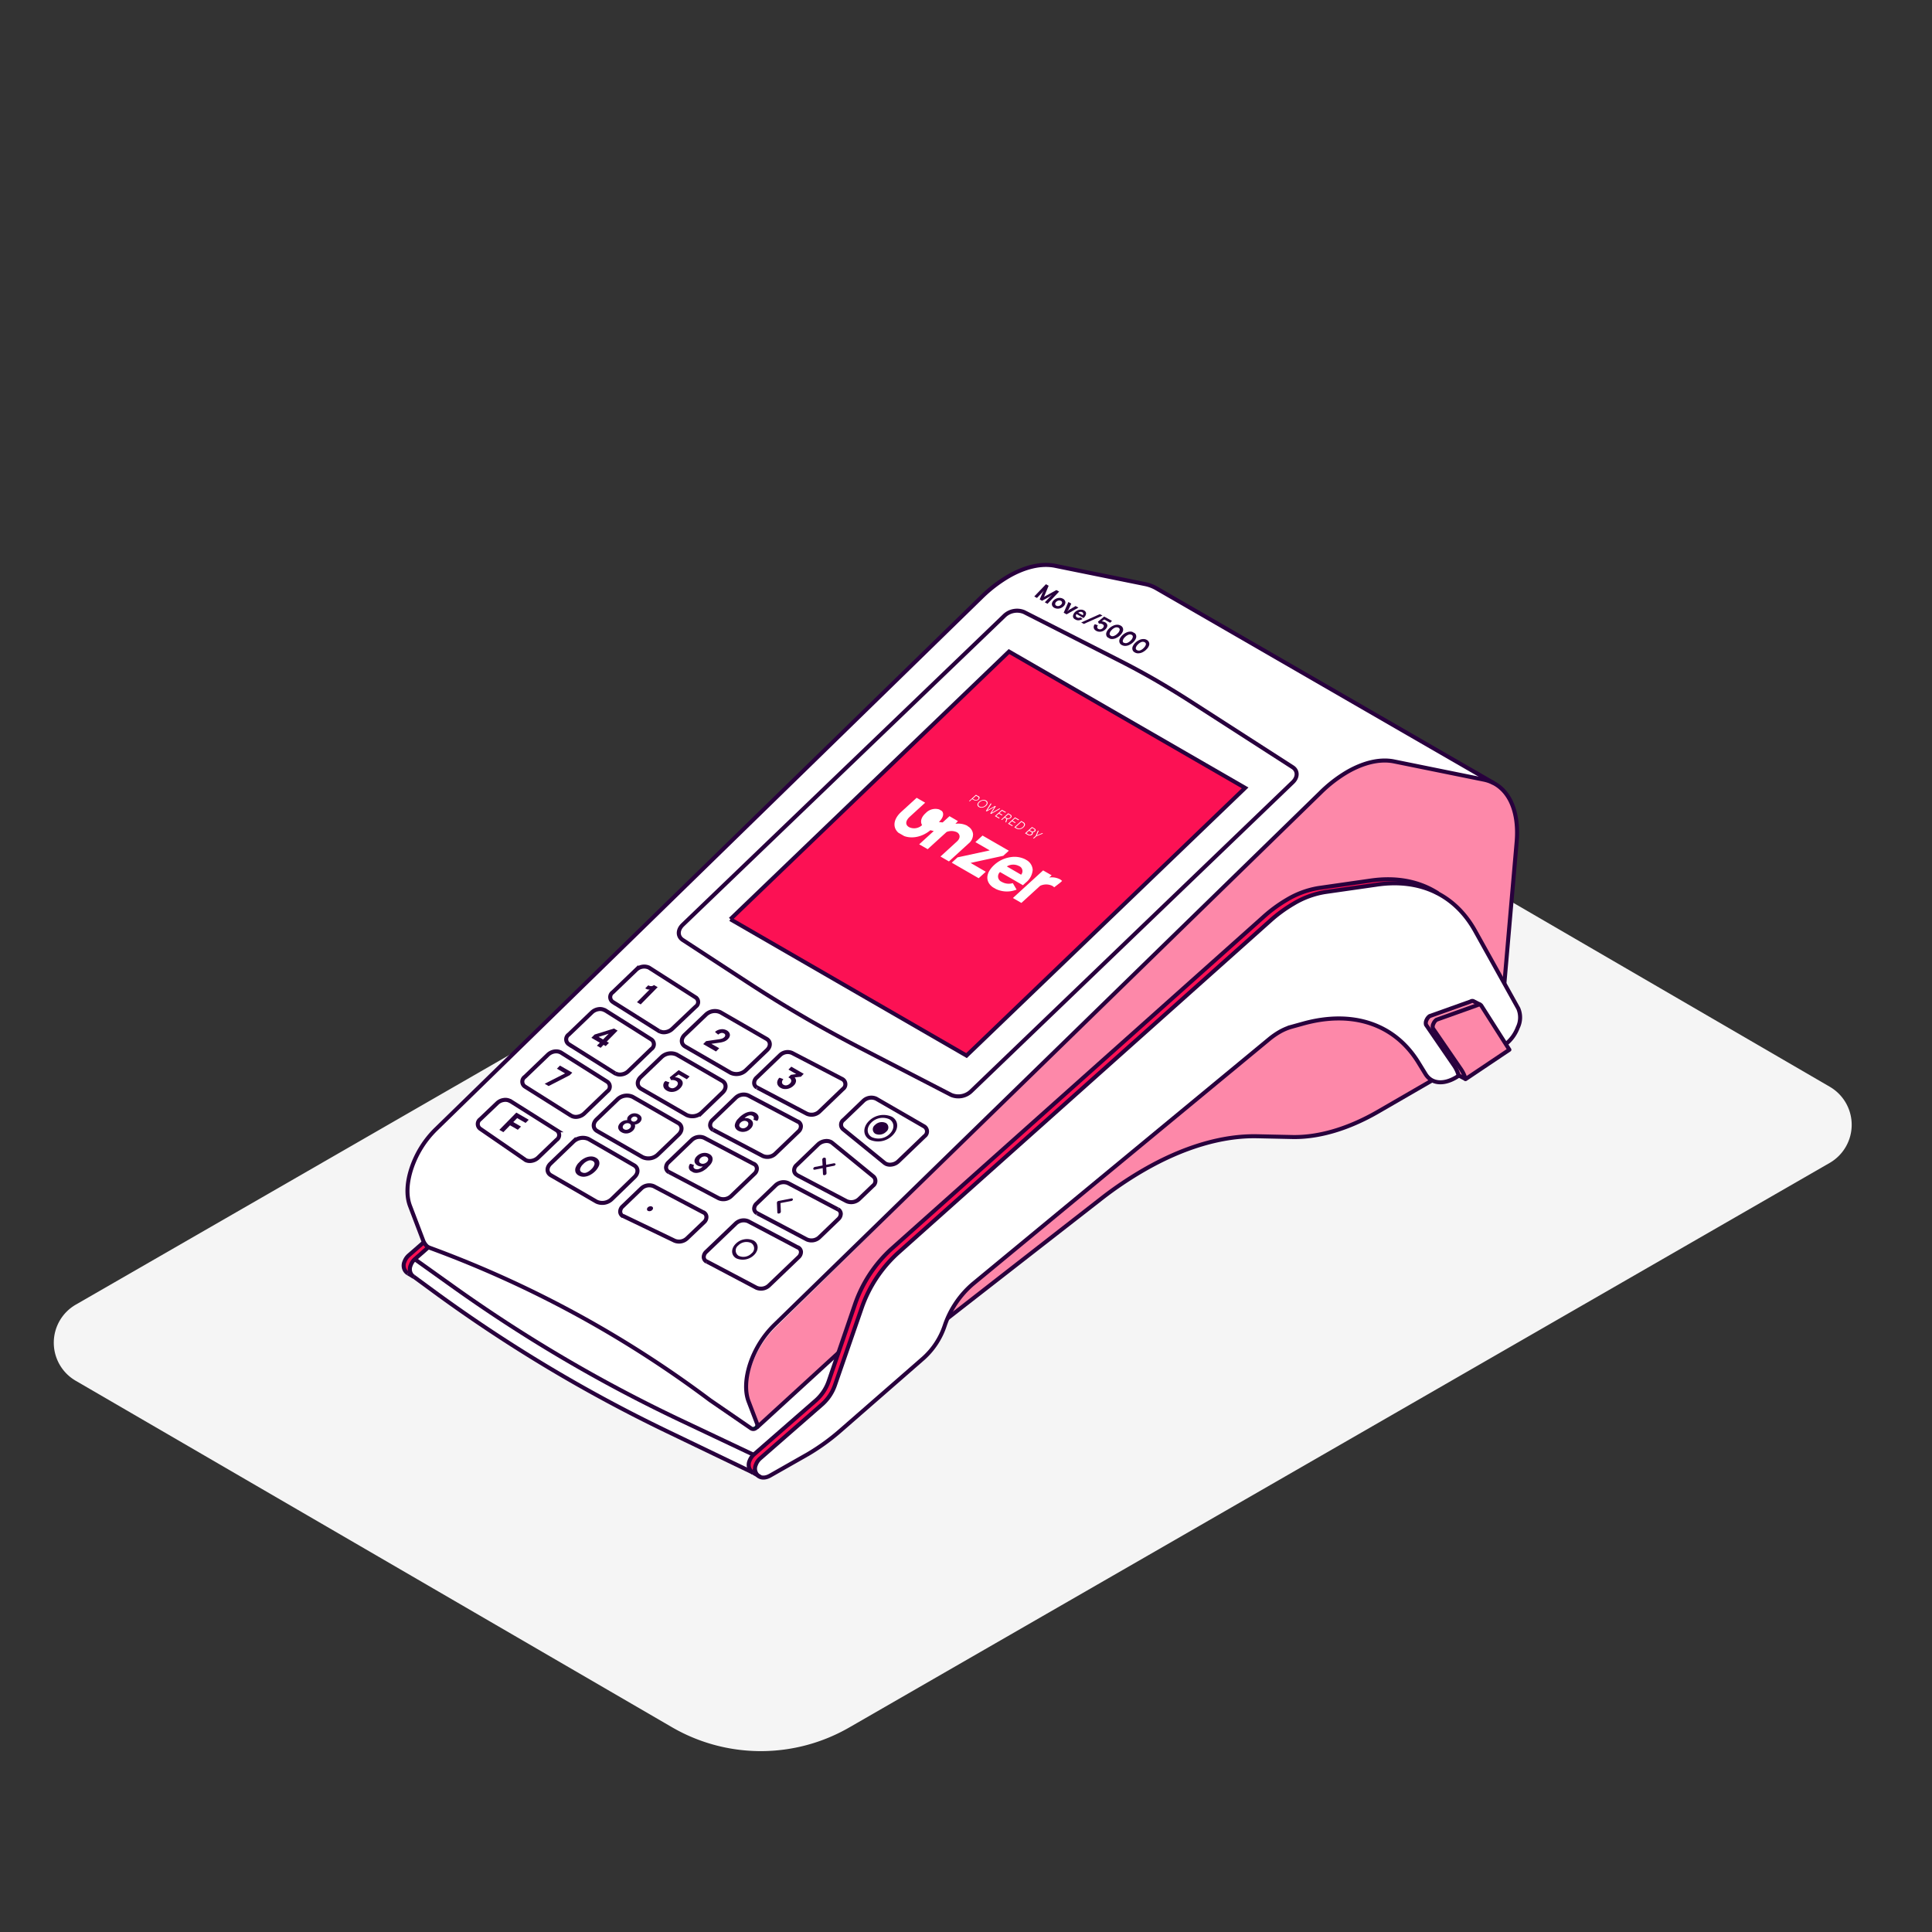 <svg id="Ebene_1" data-name="Ebene 1" xmlns="http://www.w3.org/2000/svg" xmlns:xlink="http://www.w3.org/1999/xlink" viewBox="0 0 480 480"><rect x="0" y="0" width="480" height="480" fill="#333333" stroke="none"/><defs><style>.cls-1,.cls-6,.cls-7{fill:none;}.cls-2{fill:#f5f5f5;}.cls-3{fill:#fd88a9;}.cls-4{fill:#fc1154;}.cls-5{fill:#fff;}.cls-6,.cls-7{stroke:#28003d;}.cls-6{stroke-miterlimit:10;}.cls-7{stroke-linejoin:round;}.cls-8{isolation:isolate;}.cls-9{clip-path:url(#clip-path);}.cls-10{fill:#28003d;}.cls-11{clip-path:url(#clip-path-2);}.cls-12{clip-path:url(#clip-path-3);}.cls-13{clip-path:url(#clip-path-4);}.cls-14{clip-path:url(#clip-path-5);}.cls-15{clip-path:url(#clip-path-6);}.cls-16{clip-path:url(#clip-path-7);}.cls-17{clip-path:url(#clip-path-8);}.cls-18{clip-path:url(#clip-path-9);}.cls-19{clip-path:url(#clip-path-10);}.cls-20{clip-path:url(#clip-path-11);}.cls-21{clip-path:url(#clip-path-12);}.cls-22{fill:#0c1332;}.cls-23{clip-path:url(#clip-path-13);}.cls-24{clip-path:url(#clip-path-14);}.cls-25{clip-path:url(#clip-path-15);}</style><clipPath id="clip-path"><polygon class="cls-1" points="157.36 248.5 161.58 244.21 163.4 245.26 159.18 249.55 157.36 248.5"/></clipPath><clipPath id="clip-path-2"><polygon class="cls-1" points="174.64 259.38 178.92 255.03 182.16 256.9 177.88 261.25 174.64 259.38"/></clipPath><clipPath id="clip-path-3"><polygon class="cls-1" points="192.16 269.27 196.44 264.92 199.94 266.94 195.66 271.29 192.16 269.27"/></clipPath><clipPath id="clip-path-4"><polygon class="cls-1" points="146.2 258.58 150.41 254.3 153.98 256.36 149.77 260.64 146.2 258.58"/></clipPath><clipPath id="clip-path-5"><polygon class="cls-1" points="163.94 269.97 168.21 265.63 171.73 267.67 167.46 272.01 163.94 269.97"/></clipPath><clipPath id="clip-path-6"><polygon class="cls-1" points="181.55 279.85 185.84 275.4 189.37 277.44 185.07 281.89 181.55 279.85"/></clipPath><clipPath id="clip-path-7"><polygon class="cls-1" points="134.91 269.02 139.12 264.74 142.18 266.5 137.96 270.79 134.91 269.02"/></clipPath><clipPath id="clip-path-8"><polygon class="cls-1" points="152.73 280.33 157.07 275.93 160.31 277.8 155.97 282.2 152.73 280.33"/></clipPath><clipPath id="clip-path-9"><polygon class="cls-1" points="170.25 290.13 174.59 285.73 178.07 287.74 173.74 292.15 170.25 290.13"/></clipPath><clipPath id="clip-path-10"><polygon class="cls-1" points="124.06 280.71 128.28 276.42 131.36 278.2 127.14 282.48 124.06 280.71"/></clipPath><clipPath id="clip-path-11"><polygon class="cls-1" points="141.78 290.92 146.11 286.51 150.05 288.78 145.71 293.19 141.78 290.92"/></clipPath><clipPath id="clip-path-12"><polygon class="cls-1" points="160.4 300.51 161.43 299.46 162.54 300.1 161.51 301.15 160.4 300.51"/></clipPath><clipPath id="clip-path-13"><polygon class="cls-1" points="256.92 148.23 259.9 145.11 286.33 159.76 283.36 162.88 256.92 148.23"/></clipPath><clipPath id="clip-path-14"><polygon class="cls-1" points="240.71 199.06 242.49 197.44 259.15 207.06 257.37 208.68 240.71 199.06"/></clipPath><clipPath id="clip-path-15"><polygon class="cls-1" points="220.09 205.09 227.9 197.96 263.97 218.78 256.15 225.91 220.09 205.09"/></clipPath></defs><title>imgcopy_illu_insights_move5000</title><path class="cls-2" d="M284.5,171.13,454.6,270a10.93,10.93,0,0,1,0,18.91L211,429.18a44,44,0,0,1-44.09-.08L18.82,343.05a10.92,10.92,0,0,1,0-18.91Z"/><path class="cls-3" d="M362.32,267.31l-1,.59.34-.16C361.87,267.61,362.09,267.47,362.32,267.31Z"/><path class="cls-4" d="M101.35,316.37a2.19,2.19,0,0,1-1-1.39,2.44,2.44,0,0,1,.16-1.56,3.74,3.74,0,0,1,1-1.49l3.82-3.33,1.1,1.3-3.36,2.94.88,3.53Zm11.78-5.4"/><path class="cls-5" d="M364.15,268.1,375,260.8l-.91-1.43h0a9.65,9.65,0,0,0,3-4.14,5.7,5.7,0,0,0,.13-4.71l-3.46-6.22,3.05-35.12c.61-7.11-1.56-12.45-5.76-14.62h0L287.2,146.12h0a9.3,9.3,0,0,0-2.72-1l-22.32-4.53c-3.45-.7-7.53.26-11.62,2.62a34.58,34.58,0,0,0-6.69,5.15L108.24,280.59a24.42,24.42,0,0,0-6,9.58c-1.21,3.6-1.35,6.94-.4,9.43l3.23,8.47a3.94,3.94,0,0,0,1.32,1.83l-.14.12L103,312.65l0,.27a3.76,3.76,0,0,0-.94,1.41,2.44,2.44,0,0,0-.16,1.56,2.27,2.27,0,0,0,.91,1.33l.12-.06,5.25,3.85a368.65,368.65,0,0,0,57.37,34.48l21.39,10.34.72-.54a.59.59,0,0,0,0,.14c.47,1.65,2,2.11,3.74,1.13l8.91-5.06.15-.08a53.91,53.91,0,0,0,8.35-6l20.63-18a18.83,18.83,0,0,0,5.28-8.05c.21-.63.46-1.24.72-1.85l38.27-29.81q3.87-3,7.79-5.47c.87-.54,1.74-1.07,2.61-1.57l1.73-1,.57-.3,1.16-.61.7-.35,1-.5.77-.37.94-.43.81-.35.89-.38.85-.34.82-.32.9-.34.72-.25,1-.35.2-.06c.92-.3,1.84-.57,2.75-.82l.23-.06,1.2-.3.43-.11,1.16-.25.46-.09,1.14-.21.45-.08,1.15-.16.4-.06,1.19-.13.3,0c.42,0,.85-.08,1.27-.1,1-.06,2-.08,3-.06l8.71.19c6.56.13,13.93-2,21.31-6.31l0,0,13.43-7.77v0a4.46,4.46,0,0,0,2.14.48l4.36-1.56Z"/><path class="cls-3" d="M355.82,268.41l-13.43,7.77,0,0c-7.38,4.27-14.75,6.44-21.31,6.31l-8.71-.19c-8.7-.19-18.45,2.73-28.21,8.37a92.47,92.47,0,0,0-10.4,7l-35.89,28-2.38,1.83-28.9,10.16-18.19,16.6-2.1-5.5c-.94-2.49-.8-5.84.4-9.43a24.55,24.55,0,0,1,6-9.58L327.86,197a33.8,33.8,0,0,1,6.69-5.15,21.11,21.11,0,0,1,13.21-2.38l20.56,4.17c5.77,1.17,9.44,7.77,8.72,16.14L374,244.9C378.8,255.68,355.82,268.41,355.82,268.41Z"/><path class="cls-4" d="M181.46,228.38l69.22-66.5,58.67,33.87-69.22,66.51-58.67-33.88"/><path class="cls-5" d="M163.83,256.18l-.07,0-11.51-7.25a1.45,1.45,0,0,1,0-2.41l5.8-5.57a2.88,2.88,0,0,1,3.19-.55l11.61,7.42a1.37,1.37,0,0,1,0,2.27L167,255.64a3.05,3.05,0,0,1-1.61.78,2.29,2.29,0,0,1-1.57-.24"/><path class="cls-5" d="M170.24,260c-1.08-.62-1.13-1.92-.12-2.9l5.24-5a3.26,3.26,0,0,1,3.62-.61l11.49,6.63c1,.59,1.06,1.83.1,2.76l-5.24,5a3.41,3.41,0,0,1-3.8.65L170.24,260"/><path class="cls-5" d="M188.07,270.18a1.28,1.28,0,0,1-.7-1.07,1.78,1.78,0,0,1,.61-1.37l5.82-5.59a2.73,2.73,0,0,1,3-.54l12.52,6.51a1.46,1.46,0,0,1,.09,2.45l-5.8,5.57a2.86,2.86,0,0,1-3.14.57l-12.31-6.49-.06,0"/><path class="cls-5" d="M152.87,266.68l-.05,0-11.51-7.25a1.45,1.45,0,0,1,0-2.41l5.73-5.5a3.06,3.06,0,0,1,1.62-.79,2.43,2.43,0,0,1,1.58.25l.06,0,11.51,7.26a1.44,1.44,0,0,1,0,2.4l-5.72,5.51a3,3,0,0,1-1.62.78,2.39,2.39,0,0,1-1.59-.25"/><path class="cls-5" d="M159.29,270.5c-1.08-.62-1.12-1.93-.11-2.91l5.15-4.94a3.41,3.41,0,0,1,3.8-.64l11.29,6.52c1.08.62,1.13,1.92.11,2.9l-5.14,4.94a3.42,3.42,0,0,1-3.8.65l-11.3-6.52"/><path class="cls-5" d="M177.15,280.7a1.35,1.35,0,0,1-.72-1.08,1.78,1.78,0,0,1,.61-1.37l5.73-5.5a2.89,2.89,0,0,1,3.14-.58l12.31,6.5.06,0a1.32,1.32,0,0,1,.7,1.08,1.76,1.76,0,0,1-.61,1.37l-5.73,5.5a2.86,2.86,0,0,1-3.14.57l-12.31-6.49,0,0"/><path class="cls-5" d="M141.92,277.2l0,0-11.51-7.26a1.45,1.45,0,0,1,0-2.41l5.73-5.5a3.06,3.06,0,0,1,1.62-.79,2.57,2.57,0,0,1,1.59.25l0,0,11.51,7.26a1.45,1.45,0,0,1,0,2.41l-5.72,5.5a3.09,3.09,0,0,1-1.63.79,2.42,2.42,0,0,1-1.59-.25"/><path class="cls-5" d="M148.35,281c-1.08-.62-1.12-1.93-.11-2.9l5.15-4.95a3.41,3.41,0,0,1,3.8-.64L168.48,279c1.08.62,1.13,1.92.11,2.9l-5.15,4.95a3.41,3.41,0,0,1-3.79.64L148.35,281"/><path class="cls-5" d="M166.2,291.22a1.36,1.36,0,0,1-.72-1.09,1.82,1.82,0,0,1,.62-1.37l5.73-5.5a2.87,2.87,0,0,1,3.13-.57l12.32,6.49.06,0a1.32,1.32,0,0,1,.7,1.08,1.76,1.76,0,0,1-.61,1.37l-5.73,5.5a2.86,2.86,0,0,1-3.14.57l-12.31-6.49-.05,0"/><path class="cls-5" d="M130.54,288.16l-.12-.07-11.11-7.65a1.45,1.45,0,0,1,0-2.36l4.2-4a2.92,2.92,0,0,1,1.62-.79,2.46,2.46,0,0,1,1.59.25l.05,0,11.51,7.26a1.44,1.44,0,0,1,0,2.4l-4.6,4.42a3.09,3.09,0,0,1-1.65.8,2.42,2.42,0,0,1-1.54-.25"/><path class="cls-5" d="M136.88,292c-1.07-.62-1.13-1.92-.11-2.9l5.67-5.45a3.43,3.43,0,0,1,3.81-.65l11.29,6.52c1.08.62,1.12,1.93.11,2.9L152,297.9a3.4,3.4,0,0,1-3.79.65L136.88,292"/><path class="cls-5" d="M154.78,302.16a1.31,1.31,0,0,1-.69-1.05,1.76,1.76,0,0,1,.61-1.39l4.6-4.42a2.87,2.87,0,0,1,3.14-.58l12.31,6.5.06,0a1.3,1.3,0,0,1,.7,1.08,1.7,1.7,0,0,1-.61,1.36l-4.2,4a2.9,2.9,0,0,1-3.08.6l-12.71-6.11-.13-.06"/><path class="cls-5" d="M220,289.09a1.88,1.88,0,0,1-.23-.16l-10.32-8.4a1.47,1.47,0,0,1,.12-2.29l4.92-4.72a2.87,2.87,0,0,1,3.2-.55l11.91,6.88a1.45,1.45,0,0,1,.09,2.44l-6.51,6.25a3,3,0,0,1-1.73.8,2.36,2.36,0,0,1-1.45-.25"/><path class="cls-5" d="M198,291.9a1.3,1.3,0,0,1-.7-1.07,1.74,1.74,0,0,1,.61-1.36l5.38-5.18a3.14,3.14,0,0,1,1.74-.79,2.39,2.39,0,0,1,1.46.25l.22.15L217,292.3a1.48,1.48,0,0,1-.12,2.3l-3.4,3.26a2.87,2.87,0,0,1-3.13.58L198,291.94l-.06,0"/><path class="cls-5" d="M188.07,301.4a1.32,1.32,0,0,1-.7-1.08A1.77,1.77,0,0,1,188,299l4.67-4.48a2.87,2.87,0,0,1,3.13-.58l12.32,6.5.06,0a1.34,1.34,0,0,1,.71,1.08,1.82,1.82,0,0,1-.62,1.36l-4.67,4.49a2.86,2.86,0,0,1-3.14.57l-12.31-6.5-.07,0"/><path class="cls-5" d="M175.56,313.45a1.36,1.36,0,0,1-.72-1.09,1.82,1.82,0,0,1,.62-1.36l7.31-7a2.87,2.87,0,0,1,3.14-.57l12.31,6.5.07,0A1.33,1.33,0,0,1,199,311a1.77,1.77,0,0,1-.62,1.36l-7.31,7a2.9,2.9,0,0,1-3.14.57l-12.31-6.5-.05,0"/><path class="cls-5" d="M321.14,190.61,295.27,174q-3.86-2.47-7.9-4.82c-3-1.76-6.17-3.45-9.34-5.06l-23.6-12a4.57,4.57,0,0,0-4.91.93l-79.9,76.76c-1.31,1.26-1.3,2.91,0,3.77l16.49,10.77q7,4.56,14.4,8.84,6.49,3.75,13.23,7.22l22.62,11.69a4.58,4.58,0,0,0,4.94-.93l79.86-76.73C322.49,193.13,322.48,191.47,321.14,190.61Zm-81,71.65-58.67-33.88,69.22-66.5,58.67,33.87Z"/><path class="cls-5" d="M102.8,317.22l5.45,4a368.24,368.24,0,0,0,57.42,34.38l21.41,10.3c-2.57-1.8.14-4.44.14-4.44L169,352.81a368.38,368.38,0,0,1-56.44-33.18l-9.53-6.8S100.47,315.51,102.8,317.22Z"/><path class="cls-4" d="M187.67,365.43a2.44,2.44,0,0,1,.16-1.56,3.74,3.74,0,0,1,1-1.49l15.51-13.54a11.35,11.35,0,0,0,3.14-4.75L214.07,325a33.08,33.08,0,0,1,8.91-13.6l92.54-82.59a35.43,35.43,0,0,1,5.89-4.31,22,22,0,0,1,7.86-2.88l12.91-1.85a24.84,24.84,0,0,1,14.14,1.75c-4.45-2.62-9.86-3.57-15.94-2.7l-12.91,1.85a22.18,22.18,0,0,0-7.86,2.88,35.57,35.57,0,0,0-5.9,4.32L221.18,310.4a33,33,0,0,0-8.91,13.6l-6.57,19.14a11.29,11.29,0,0,1-3.14,4.75l-15.51,13.54a3.74,3.74,0,0,0-1,1.49,2.44,2.44,0,0,0-.16,1.56,2,2,0,0,0,2.11,1.63A2.36,2.36,0,0,1,187.67,365.43Z"/><path class="cls-5" d="M377.09,255.23a5.7,5.7,0,0,0,.13-4.71l-10.73-19.29c-5-9-13.62-13-24.31-11.51l-12.91,1.85a22,22,0,0,0-7.86,2.88,35.43,35.43,0,0,0-5.89,4.31L223,311.35a33.08,33.08,0,0,0-8.91,13.6l-6.57,19.14a11.35,11.35,0,0,1-3.14,4.75l-15.51,13.54a3.74,3.74,0,0,0-1,1.49,2.44,2.44,0,0,0-.16,1.56c.47,1.65,2,2.11,3.74,1.13l8.91-5.06.15-.08a53.91,53.91,0,0,0,8.35-6l20.63-18a18.83,18.83,0,0,0,5.28-8.05,23.56,23.56,0,0,1,6.94-10.34l73.72-60.91a18.88,18.88,0,0,1,2.48-1.73,13.12,13.12,0,0,1,3-1.29l3-.83c12.25-3.39,22.65.12,28.53,9.63l1.8,2.93a4.15,4.15,0,0,0,3.79,2l2.27-.46s1.41-.69,1.41-.67l.79-.54,1.72.9L375,260.8l-.91-1.43h0A9.65,9.65,0,0,0,377.09,255.23Z"/><path class="cls-3" d="M368.09,250a.58.58,0,0,0-.29-.29v0l-1.72-.89h0a.72.72,0,0,0-.68.09l-10.18,3.63a2.32,2.32,0,0,0-.78,1,1.63,1.63,0,0,0-.12,1.16l7,10.19a7.92,7.92,0,0,1,.86,1.66l.28.74,1.72.9L375,260.8Z"/><path class="cls-6" d="M163.83,256.18l-.07,0-11.51-7.25a1.45,1.45,0,0,1,0-2.41l5.8-5.57a2.88,2.88,0,0,1,3.19-.55l11.61,7.42a1.37,1.37,0,0,1,0,2.27L167,255.64a3.05,3.05,0,0,1-1.61.78,2.29,2.29,0,0,1-1.57-.24"/><path class="cls-6" d="M170.24,260c-1.08-.62-1.13-1.92-.12-2.9l5.24-5a3.26,3.26,0,0,1,3.62-.61l11.49,6.63c1,.59,1.06,1.83.1,2.76l-5.24,5a3.41,3.41,0,0,1-3.8.65L170.24,260"/><path class="cls-6" d="M188.07,270.18a1.28,1.28,0,0,1-.7-1.07,1.78,1.78,0,0,1,.61-1.37l5.82-5.59a2.73,2.73,0,0,1,3-.54l12.52,6.51a1.46,1.46,0,0,1,.09,2.45l-5.8,5.57a2.86,2.86,0,0,1-3.14.57l-12.31-6.49-.06,0"/><path class="cls-6" d="M152.87,266.68l-.05,0-11.51-7.25a1.45,1.45,0,0,1,0-2.41l5.73-5.5a3.06,3.06,0,0,1,1.62-.79,2.43,2.43,0,0,1,1.58.25l.06,0,11.51,7.26a1.44,1.44,0,0,1,0,2.4l-5.72,5.51a3,3,0,0,1-1.62.78,2.39,2.39,0,0,1-1.59-.25"/><path class="cls-6" d="M159.29,270.5c-1.08-.62-1.12-1.93-.11-2.91l5.15-4.94a3.41,3.41,0,0,1,3.8-.64l11.29,6.52c1.08.62,1.13,1.92.11,2.9l-5.14,4.94a3.42,3.42,0,0,1-3.8.65l-11.3-6.52"/><path class="cls-6" d="M177.15,280.7a1.35,1.35,0,0,1-.72-1.08,1.78,1.78,0,0,1,.61-1.37l5.73-5.5a2.89,2.89,0,0,1,3.14-.58l12.31,6.5.06,0a1.32,1.32,0,0,1,.7,1.08,1.76,1.76,0,0,1-.61,1.37l-5.73,5.5a2.86,2.86,0,0,1-3.14.57l-12.31-6.49,0,0"/><path class="cls-6" d="M141.92,277.2l0,0-11.51-7.26a1.45,1.45,0,0,1,0-2.41l5.73-5.5a3.06,3.06,0,0,1,1.62-.79,2.57,2.57,0,0,1,1.59.25l0,0,11.51,7.26a1.45,1.45,0,0,1,0,2.41l-5.72,5.5a3.09,3.09,0,0,1-1.63.79,2.42,2.42,0,0,1-1.59-.25"/><path class="cls-6" d="M148.35,281c-1.08-.62-1.12-1.93-.11-2.9l5.15-4.95a3.41,3.41,0,0,1,3.8-.64L168.48,279c1.08.62,1.13,1.92.11,2.9l-5.15,4.95a3.41,3.41,0,0,1-3.79.64L148.35,281"/><path class="cls-6" d="M166.2,291.22a1.36,1.36,0,0,1-.72-1.09,1.82,1.82,0,0,1,.62-1.37l5.73-5.5a2.87,2.87,0,0,1,3.13-.57l12.32,6.49.06,0a1.32,1.32,0,0,1,.7,1.08,1.76,1.76,0,0,1-.61,1.37l-5.73,5.5a2.86,2.86,0,0,1-3.14.57l-12.31-6.49-.05,0"/><path class="cls-6" d="M130.54,288.16l-.12-.07-11.11-7.65a1.45,1.45,0,0,1,0-2.36l4.2-4a2.92,2.92,0,0,1,1.62-.79,2.46,2.46,0,0,1,1.59.25l.05,0,11.51,7.26a1.44,1.44,0,0,1,0,2.4l-4.6,4.42a3.09,3.09,0,0,1-1.65.8,2.42,2.42,0,0,1-1.54-.25"/><path class="cls-6" d="M136.88,292c-1.07-.62-1.13-1.92-.11-2.9l5.67-5.45a3.43,3.43,0,0,1,3.81-.65l11.29,6.52c1.08.62,1.12,1.93.11,2.9L152,297.9a3.4,3.4,0,0,1-3.79.65L136.88,292"/><path class="cls-6" d="M154.78,302.16a1.31,1.31,0,0,1-.69-1.05,1.76,1.76,0,0,1,.61-1.39l4.6-4.42a2.87,2.87,0,0,1,3.14-.58l12.31,6.5.06,0a1.3,1.3,0,0,1,.7,1.08,1.7,1.7,0,0,1-.61,1.36l-4.2,4a2.9,2.9,0,0,1-3.08.6l-12.71-6.11-.13-.06"/><path class="cls-6" d="M220,289.09a1.88,1.88,0,0,1-.23-.16l-10.32-8.4a1.47,1.47,0,0,1,.12-2.29l4.92-4.72a2.87,2.87,0,0,1,3.2-.55l11.91,6.88a1.45,1.45,0,0,1,.09,2.44l-6.51,6.25a3,3,0,0,1-1.73.8,2.36,2.36,0,0,1-1.45-.25"/><path class="cls-6" d="M198,291.9a1.3,1.3,0,0,1-.7-1.07,1.74,1.74,0,0,1,.61-1.36l5.38-5.18a3.14,3.14,0,0,1,1.74-.79,2.39,2.39,0,0,1,1.46.25l.22.15L217,292.3a1.48,1.48,0,0,1-.12,2.3l-3.4,3.26a2.87,2.87,0,0,1-3.13.58L198,291.94l-.06,0"/><path class="cls-6" d="M188.07,301.4a1.32,1.32,0,0,1-.7-1.08A1.77,1.77,0,0,1,188,299l4.67-4.48a2.87,2.87,0,0,1,3.13-.58l12.32,6.5.06,0a1.34,1.34,0,0,1,.71,1.08,1.82,1.82,0,0,1-.62,1.36l-4.67,4.49a2.86,2.86,0,0,1-3.14.57l-12.31-6.5-.07,0"/><path class="cls-6" d="M175.56,313.45a1.36,1.36,0,0,1-.72-1.09,1.82,1.82,0,0,1,.62-1.36l7.31-7a2.87,2.87,0,0,1,3.14-.57l12.31,6.5.07,0A1.33,1.33,0,0,1,199,311a1.77,1.77,0,0,1-.62,1.36l-7.31,7a2.9,2.9,0,0,1-3.14.57l-12.31-6.5-.05,0"/><path class="cls-6" d="M200.52,253.14q-7.4-4.27-14.4-8.84l-16.49-10.77c-1.31-.86-1.32-2.51,0-3.77L249.52,153a4.57,4.57,0,0,1,4.91-.93l23.6,12c3.17,1.61,6.3,3.3,9.34,5.06q4,2.34,7.9,4.82l25.87,16.65c1.34.86,1.35,2.52,0,3.78l-79.86,76.73a4.58,4.58,0,0,1-4.94.93l-22.62-11.69q-6.72-3.47-13.23-7.22"/><path class="cls-6" d="M181.46,228.38l69.22-66.5,58.67,33.87-69.22,66.51-58.67-33.88"/><path class="cls-7" d="M363.87,267.35a8.17,8.17,0,0,0-.86-1.66l-7-10.19a1.5,1.5,0,0,1,.12-1.15,2.3,2.3,0,0,1,.77-1l10.18-3.64c.42-.23.79-.16,1,.22L375,260.8l-10.88,7.3Z"/><path class="cls-6" d="M187.08,365.87l-21.41-10.3a368.24,368.24,0,0,1-57.42-34.38l-5.45-4"/><path class="cls-6" d="M187.22,361.43,169,352.81a368.38,368.38,0,0,1-56.44-33.18l-9.53-6.8"/><path class="cls-6" d="M355.82,268.41l-13.43,7.77,0,0c-7.38,4.27-14.75,6.44-21.31,6.31l-8.71-.19c-8.7-.19-18.45,2.73-28.21,8.37a92.47,92.47,0,0,0-10.4,7l-38.28,29.82M373.76,244.3l3.05-35.12c.72-8.38-2.41-14.31-8.17-15.48l-22.33-4.53c-3.45-.69-7.52.27-11.61,2.63A33.85,33.85,0,0,0,328,197L192.39,329.19a24.38,24.38,0,0,0-6,9.57c-1.2,3.6-1.35,6.95-.4,9.44l2.1,5.5a1,1,0,0,1-1.49,1.17l-10.19-7a271.72,271.72,0,0,0-70.16-38.05h0"/><line class="cls-6" x1="187.08" y1="365.87" x2="188.84" y2="366.9"/><line class="cls-6" x1="101.35" y1="316.37" x2="102.8" y2="317.22"/><path class="cls-6" d="M187.07,365.88a2.19,2.19,0,0,1-1-1.4,2.51,2.51,0,0,1,.16-1.56,4,4,0,0,1,1-1.49l15.51-13.54a11.31,11.31,0,0,0,3.15-4.75L212.44,324a33.25,33.25,0,0,1,8.91-13.6l92.54-82.58a35.51,35.51,0,0,1,5.89-4.32,22.24,22.24,0,0,1,7.86-2.88l12.92-1.85c6.39-.92,12.05.18,16.64,3.13"/><path class="cls-6" d="M101.35,316.37a2.19,2.19,0,0,1-1-1.39,2.44,2.44,0,0,1,.16-1.56,3.74,3.74,0,0,1,1-1.49l3.82-3.33m7.8,2.37"/><path class="cls-6" d="M102.8,317.22a2.27,2.27,0,0,1-.91-1.33,2.44,2.44,0,0,1,.16-1.56,3.74,3.74,0,0,1,1-1.49l3.36-2.94a3.94,3.94,0,0,1-1.32-1.83l-3.23-8.47c-.95-2.49-.81-5.83.4-9.43a24.42,24.42,0,0,1,6-9.58L243.85,148.35a34.58,34.58,0,0,1,6.69-5.15c4.09-2.36,8.17-3.32,11.62-2.62l22.32,4.53a9.3,9.3,0,0,1,2.72,1h0l83.88,48.43"/><path class="cls-7" d="M364.15,268.1l-1.72-.9-.28-.74a7.92,7.92,0,0,0-.86-1.66l-7-10.19a1.63,1.63,0,0,1,.12-1.16,2.32,2.32,0,0,1,.78-1l10.18-3.63a.72.72,0,0,1,.68-.09h0l1.72.89"/><path class="cls-6" d="M362.32,267.31c-.23.16-.45.3-.68.43-3.12,1.8-6,1.48-7.47-.89l-1.8-2.93c-5.88-9.51-16.28-13-28.53-9.63l-3,.83a13.12,13.12,0,0,0-3,1.29,18.88,18.88,0,0,0-2.48,1.73l-73.72,60.91a23.56,23.56,0,0,0-6.94,10.34,18.83,18.83,0,0,1-5.28,8.05l-20.63,18a53.91,53.91,0,0,1-8.35,6m0,0-.15.08-8.91,5.06c-1.73,1-3.27.52-3.74-1.13a2.44,2.44,0,0,1,.16-1.56,3.74,3.74,0,0,1,1-1.49l15.51-13.54a11.35,11.35,0,0,0,3.14-4.75L214.07,325a33.08,33.08,0,0,1,8.91-13.6l92.54-82.59a35.43,35.43,0,0,1,5.89-4.31,22,22,0,0,1,7.86-2.88l12.91-1.85c10.69-1.53,19.32,2.55,24.31,11.51l10.73,19.29a5.7,5.7,0,0,1-.13,4.71,9.65,9.65,0,0,1-3,4.14"/><line class="cls-6" x1="208.29" y1="336.11" x2="187.96" y2="354.73"/><g class="cls-8"><g class="cls-9"><path class="cls-10" d="M163.4,245.26l-.93-.53a1.07,1.07,0,0,1-.66.28,1.27,1.27,0,0,1-.69-.19l-.09,0-.72.73a2.5,2.5,0,0,0,.59.27,1.29,1.29,0,0,0,.52,0L158.25,249l.93.54,4.22-4.29"/></g></g><g class="cls-8"><g class="cls-11"><path class="cls-10" d="M180.57,256a2.33,2.33,0,0,0-1-.3,2.82,2.82,0,0,0-1,.14,2.62,2.62,0,0,0-.88.49l0,.11.75.61a1.63,1.63,0,0,1,.72-.4,1,1,0,0,1,.72.12.49.49,0,0,1,.3.4.62.62,0,0,1-.22.5,1.67,1.67,0,0,1-.52.34,4.41,4.41,0,0,1-.7.18l-3.31.48-.72.73,3.23,1.87.8-.81-2-1.13,2.08-.29a5.37,5.37,0,0,0,1.17-.3,2.53,2.53,0,0,0,.87-.59,1.61,1.61,0,0,0,.46-.77,1.11,1.11,0,0,0-.11-.76,1.63,1.63,0,0,0-.63-.62"/></g></g><g class="cls-8"><g class="cls-12"><path class="cls-10" d="M199.7,266.8,196.61,265l-.73.73,1.94,1.12-1.33.19-.62.63.24.13a.9.9,0,0,1,.47.62.86.86,0,0,1-.31.75,1.5,1.5,0,0,1-.8.46,1.06,1.06,0,0,1-.78-.12.7.7,0,0,1-.41-.6,1.16,1.16,0,0,1,.35-.8l-.9-.34h-.12a2.09,2.09,0,0,0-.49.91,1.37,1.37,0,0,0,.1.87,1.72,1.72,0,0,0,.72.72,2.22,2.22,0,0,0,1.08.3,2.71,2.71,0,0,0,1.18-.21,2.93,2.93,0,0,0,1-.67,1.69,1.69,0,0,0,.57-1.08,1.28,1.28,0,0,0-.34-.93l1.56-.18.7-.72"/></g></g><g class="cls-8"><g class="cls-13"><path class="cls-10" d="M148.72,257.61l2.51-.79-1.41,1.43-1.1-.64m4.72-1.56-.89-.52-4.83,1.5-.79.81,2.1,1.22-.73.73.93.54.72-.74.54.31.8-.81-.54-.31,2.69-2.73"/></g></g><g class="cls-8"><g class="cls-14"><path class="cls-10" d="M171.39,267.47l-2.77-1.6-2.24,1.8.34.68a3,3,0,0,1,.66,0,1.7,1.7,0,0,1,.62.22.74.74,0,0,1,.42.57,1,1,0,0,1-.34.73,1.63,1.63,0,0,1-.82.48,1.14,1.14,0,0,1-.82-.15.63.63,0,0,1-.37-.56,1.17,1.17,0,0,1,.27-.71l-1-.36-.17.07a1.72,1.72,0,0,0-.37.85,1.33,1.33,0,0,0,.17.82,1.76,1.76,0,0,0,.68.64,2.37,2.37,0,0,0,1.15.34,2.84,2.84,0,0,0,1.18-.22,3,3,0,0,0,1-.69,2.35,2.35,0,0,0,.59-.91,1.21,1.21,0,0,0-.05-.84,1.62,1.62,0,0,0-.69-.68,2.38,2.38,0,0,0-1.18-.31l.93-.69,2.06,1.19.7-.7"/></g></g><g class="cls-8"><g class="cls-15"><path class="cls-10" d="M184.06,280.18a.69.69,0,0,1-.4-.57,1,1,0,0,1,.32-.68,1.56,1.56,0,0,1,.76-.43,1.13,1.13,0,0,1,.82.12.65.65,0,0,1,.37.57,1,1,0,0,1-.31.68,1.5,1.5,0,0,1-.75.43,1.09,1.09,0,0,1-.81-.12m3.64-3.71a2.19,2.19,0,0,0-1.27-.28,3.65,3.65,0,0,0-1.45.46,5.78,5.78,0,0,0-1.42,1.11,3.07,3.07,0,0,0-1,1.76,1.31,1.31,0,0,0,.18.77,1.57,1.57,0,0,0,.6.6,2.42,2.42,0,0,0,1.09.32,2.79,2.79,0,0,0,1.14-.19,2.69,2.69,0,0,0,.95-.65,1.77,1.77,0,0,0,.51-.86,1.24,1.24,0,0,0-.06-.83,1.47,1.47,0,0,0-.63-.63,1.82,1.82,0,0,0-.65-.24,2.12,2.12,0,0,0-.71,0,2.49,2.49,0,0,1,1.06-.66,1.16,1.16,0,0,1,.93.08c.36.2.43.52.21.95l.89.31.13-.07a1.35,1.35,0,0,0,.24-1.08,1.5,1.5,0,0,0-.75-.87"/></g></g><g class="cls-8"><g class="cls-16"><polyline class="cls-10" points="142.18 266.5 139.12 264.74 138.36 265.51 140.39 266.68 135.32 269.26 136.3 269.83 141.55 267.13 142.18 266.5"/></g></g><g class="cls-8"><g class="cls-17"><path class="cls-10" d="M155.06,280.56a.64.64,0,0,1-.35-.5.83.83,0,0,1,.27-.62,1.23,1.23,0,0,1,.7-.37,1.08,1.08,0,0,1,.74.11.59.59,0,0,1,.33.51.76.76,0,0,1-.27.61,1.29,1.29,0,0,1-.7.37,1,1,0,0,1-.72-.11m2-2a.52.52,0,0,1-.28-.39.58.58,0,0,1,.21-.47.89.89,0,0,1,.52-.28.88.88,0,0,1,.58.09.49.49,0,0,1,.28.39.59.59,0,0,1-.22.47,1,1,0,0,1-.52.29.85.85,0,0,1-.57-.1m1.65-1.67a2,2,0,0,0-.87-.28,2,2,0,0,0-.89.11,2.15,2.15,0,0,0-.74.48,1.61,1.61,0,0,0-.35.54,1,1,0,0,0,0,.55,2.43,2.43,0,0,0-.94.17,2.26,2.26,0,0,0-.82.54,1.79,1.79,0,0,0-.48.8,1.14,1.14,0,0,0,.1.81,1.59,1.59,0,0,0,.68.68,2.16,2.16,0,0,0,1,.31,2.29,2.29,0,0,0,1-.15,2.46,2.46,0,0,0,.88-.58,1.7,1.7,0,0,0,.45-.75,1.13,1.13,0,0,0,0-.73,2,2,0,0,0,.67-.18,1.92,1.92,0,0,0,.59-.4,1.4,1.4,0,0,0,.39-.68,1,1,0,0,0-.09-.68,1.43,1.43,0,0,0-.58-.56"/></g></g><g class="cls-8"><g class="cls-18"><path class="cls-10" d="M174.06,289a.63.63,0,0,1-.36-.58,1,1,0,0,1,.31-.66,1.4,1.4,0,0,1,.76-.42,1.11,1.11,0,0,1,.82.11.69.69,0,0,1,.37.57,1,1,0,0,1-.32.67,1.54,1.54,0,0,1-.76.42,1.11,1.11,0,0,1-.82-.11m2.23-2.25a2.38,2.38,0,0,0-1.08-.32,2.75,2.75,0,0,0-2.1.84,1.85,1.85,0,0,0-.52.85,1.1,1.1,0,0,0,.07.8,1.45,1.45,0,0,0,.61.62,2,2,0,0,0,1.36.24,2.55,2.55,0,0,1-1.07.67,1.27,1.27,0,0,1-.94-.07c-.36-.21-.42-.52-.19-.94l-.88-.31-.14.07a1.36,1.36,0,0,0-.25,1.06,1.39,1.39,0,0,0,.73.86,2.19,2.19,0,0,0,1.27.28,3.85,3.85,0,0,0,1.45-.45,6.48,6.48,0,0,0,1.44-1.11,4.88,4.88,0,0,0,.72-.9,2.06,2.06,0,0,0,.27-.84,1.35,1.35,0,0,0-.15-.76,1.48,1.48,0,0,0-.6-.59"/></g></g><g class="cls-8"><g class="cls-19"><polyline class="cls-10" points="131.36 278.2 128.28 276.42 124.06 280.71 125.06 281.28 126.72 279.58 128.65 280.69 129.44 279.89 127.52 278.78 128.49 277.79 130.58 278.99 131.36 278.2"/></g></g><g class="cls-8"><g class="cls-20"><path class="cls-10" d="M144.54,291.24a.75.75,0,0,1-.42-.81,2.55,2.55,0,0,1,.75-1.18,3.34,3.34,0,0,1,1.29-.88,1.31,1.31,0,0,1,1.12.08.74.74,0,0,1,.42.81,2.45,2.45,0,0,1-.75,1.19,3.47,3.47,0,0,1-1.28.88,1.37,1.37,0,0,1-1.13-.09m3.54-3.6a2.47,2.47,0,0,0-1.29-.32,3.62,3.62,0,0,0-1.46.37,5.22,5.22,0,0,0-1.39,1,3.93,3.93,0,0,0-.89,1.3,1.74,1.74,0,0,0-.07,1.18,1.57,1.57,0,0,0,.76.86,2.52,2.52,0,0,0,1.3.33,3.6,3.6,0,0,0,1.45-.38,5.22,5.22,0,0,0,1.39-1,4,4,0,0,0,.9-1.3,1.77,1.77,0,0,0,.07-1.17,1.64,1.64,0,0,0-.77-.87"/></g></g><g class="cls-8"><g class="cls-21"><path class="cls-10" d="M162,299.78a.72.72,0,0,0-.53-.07,1,1,0,0,0-.53.27.64.64,0,0,0-.2.47.45.45,0,0,0,.23.38.89.89,0,0,0,.55.07,1,1,0,0,0,.53-.27.63.63,0,0,0,.19-.47.42.42,0,0,0-.24-.38"/></g></g><g class="cls-8"><path class="cls-10" d="M183.51,312a1.55,1.55,0,0,1-.12-2.55,2.84,2.84,0,0,1,3.23-.63,1.55,1.55,0,0,1,.12,2.56,2.82,2.82,0,0,1-3.23.62m3.71-3.8a3.93,3.93,0,0,0-4.48.87c-1.19,1.22-1.11,2.81.17,3.55a4,4,0,0,0,4.48-.86c1.19-1.22,1.11-2.82-.17-3.56"/></g><g class="cls-8"><path class="cls-10" d="M220.09,279a2.38,2.38,0,0,0-2.72.52,1.31,1.31,0,0,0,.09,2.16,2.39,2.39,0,0,0,2.73-.53,1.3,1.3,0,0,0-.1-2.15"/></g><g class="cls-8"><path class="cls-10" d="M216.6,282.52c-1.29-.74-1.37-2.34-.17-3.57a4,4,0,0,1,4.52-.88c1.29.75,1.36,2.36.16,3.58a4,4,0,0,1-4.51.87m5-5.06a5.07,5.07,0,0,0-5.77,1.11c-1.53,1.57-1.43,3.62.22,4.57a5.06,5.06,0,0,0,5.76-1.12c1.53-1.56,1.44-3.61-.21-4.56"/></g><g class="cls-8"><path class="cls-10" d="M196.85,297.77a.51.51,0,0,0-.31,0l-3.09.6a.48.48,0,0,0-.43.43l.11,2.45a.3.3,0,0,0,.14.23.49.49,0,0,0,.32,0A.48.48,0,0,0,194,301l-.09-2.1,2.64-.51A.49.49,0,0,0,197,298a.27.27,0,0,0-.14-.22"/></g><path class="cls-10" d="M207.45,289.07a.45.45,0,0,0-.31-.05l-1.89.37-.07-1.5a.3.3,0,0,0-.14-.22.49.49,0,0,0-.32-.05.53.53,0,0,0-.43.44l.08,1.5-1.89.36a.52.52,0,0,0-.43.44.27.27,0,0,0,.14.23.55.55,0,0,0,.32,0l1.89-.37.07,1.5a.26.26,0,0,0,.14.22.42.42,0,0,0,.32,0,.48.48,0,0,0,.42-.44l-.07-1.49,1.89-.37a.48.48,0,0,0,.43-.43A.26.26,0,0,0,207.45,289.07Z"/><path class="cls-22" d="M188.18,354l-1.54.91A1,1,0,0,0,188.18,354Z"/><g class="cls-8"><g class="cls-23"><polyline class="cls-10" points="263.14 146.97 262.46 146.6 259.39 148.28 260.53 145.53 259.86 145.15 256.96 148.19 257.63 148.56 259.31 146.8 259.33 146.81 259.04 147.22 258.31 148.93 258.9 149.26 260.82 148.2 261.22 147.86 261.26 147.88 259.58 149.64 260.25 150.01 263.14 146.97"/><path class="cls-10" d="M262.44,150.48a.46.46,0,0,1-.28-.41.68.68,0,0,1,.24-.53,1.12,1.12,0,0,1,.59-.34.8.8,0,0,1,.59.08.5.5,0,0,1,.29.4.67.67,0,0,1-.24.54,1.09,1.09,0,0,1-.59.34.81.81,0,0,1-.6-.08m1.64-1.73a1.75,1.75,0,0,0-.78-.21,2.24,2.24,0,0,0-.84.16,2.12,2.12,0,0,0-.71.48,1.55,1.55,0,0,0-.39.67,1,1,0,0,0,.07.65,1.19,1.19,0,0,0,.51.51,1.79,1.79,0,0,0,.79.21,2,2,0,0,0,.83-.15,2.09,2.09,0,0,0,.72-.49,1.4,1.4,0,0,0,.38-.66.89.89,0,0,0-.07-.66,1.14,1.14,0,0,0-.51-.51"/><polyline class="cls-10" points="267.94 150.96 267.23 150.57 265.63 151.5 265.2 151.85 265.18 151.83 265.49 151.42 266.15 149.97 265.44 149.57 264.27 152.23 264.99 152.63 267.94 150.96"/><path class="cls-10" d="M267.9,152.23a1,1,0,0,1,.5-.21.73.73,0,0,1,.47.08.45.45,0,0,1,.26.33.43.43,0,0,1-.12.41l-1.11-.61m1.41-.58a1.48,1.48,0,0,0-.72-.18,2,2,0,0,0-.83.15,2.19,2.19,0,0,0-.72.49,1.62,1.62,0,0,0-.4.68.85.85,0,0,0,0,.63,1.06,1.06,0,0,0,.48.48,1.53,1.53,0,0,0,.88.21,2,2,0,0,0,.93-.31l0-.07-.5-.35a.82.82,0,0,1-.85,0,.49.49,0,0,1-.28-.36.6.6,0,0,1,.16-.46l1.74,1,.15-.16a1.64,1.64,0,0,0,.42-.68.85.85,0,0,0,0-.61,1.09,1.09,0,0,0-.48-.47"/><polyline class="cls-10" points="273.91 152.94 273.25 152.58 268.62 154.65 269.28 155.01 273.91 152.94"/><path class="cls-10" d="M276.32,154.28l-2-1.1-1.54,1.28.25.48a1.79,1.79,0,0,1,.46,0,1.63,1.63,0,0,1,.44.15.55.55,0,0,1,.31.4.67.67,0,0,1-.22.51,1.08,1.08,0,0,1-.57.34.83.83,0,0,1-.59-.1.47.47,0,0,1-.27-.39.83.83,0,0,1,.18-.5l-.68-.24-.11,0a1,1,0,0,0-.25.6,1,1,0,0,0,.12.57,1.47,1.47,0,0,0,.5.45,1.71,1.71,0,0,0,.82.22,1.79,1.79,0,0,0,.82-.16,1.93,1.93,0,0,0,.7-.49,1.48,1.48,0,0,0,.39-.64.75.75,0,0,0-.05-.59,1.07,1.07,0,0,0-.49-.47,1.76,1.76,0,0,0-.83-.21l.64-.49,1.47.82.48-.5"/><path class="cls-10" d="M276,157.94a.53.53,0,0,1-.31-.57,1.66,1.66,0,0,1,.5-.84,2.29,2.29,0,0,1,.89-.62,1,1,0,0,1,.8.05.53.53,0,0,1,.3.56,1.59,1.59,0,0,1-.5.84,2.26,2.26,0,0,1-.89.62.94.94,0,0,1-.79,0m2.42-2.55a1.61,1.61,0,0,0-.92-.21,2.25,2.25,0,0,0-1,.27,3.18,3.18,0,0,0-1,.72,2.58,2.58,0,0,0-.61.92,1.19,1.19,0,0,0,0,.81,1.15,1.15,0,0,0,.55.61,1.81,1.81,0,0,0,.92.21,2.35,2.35,0,0,0,1-.27,3.14,3.14,0,0,0,1-.73,2.64,2.64,0,0,0,.61-.91,1.16,1.16,0,0,0,0-.82,1.1,1.1,0,0,0-.55-.6"/><path class="cls-10" d="M279.25,159.73a.53.53,0,0,1-.3-.56,1.66,1.66,0,0,1,.5-.84,2.37,2.37,0,0,1,.89-.62.94.94,0,0,1,.79,0,.51.51,0,0,1,.31.56,1.63,1.63,0,0,1-.49.84,2.39,2.39,0,0,1-.9.62,1,1,0,0,1-.8-.05m2.43-2.55a1.78,1.78,0,0,0-.92-.21,2.38,2.38,0,0,0-1,.27,3.55,3.55,0,0,0-1,.72,2.82,2.82,0,0,0-.61.92,1.22,1.22,0,0,0,0,.82,1.1,1.1,0,0,0,.55.6,1.73,1.73,0,0,0,.93.22,2.34,2.34,0,0,0,1-.27,3.49,3.49,0,0,0,1-.73,2.69,2.69,0,0,0,.6-.91,1.23,1.23,0,0,0,0-.82,1.17,1.17,0,0,0-.56-.61"/><path class="cls-10" d="M282.5,161.53a.53.53,0,0,1-.31-.56,1.62,1.62,0,0,1,.51-.84,2.27,2.27,0,0,1,.88-.62,1,1,0,0,1,.8.05.53.53,0,0,1,.31.56,1.71,1.71,0,0,1-.51.83,2.34,2.34,0,0,1-.88.63,1,1,0,0,1-.8-.05m2.42-2.55a1.69,1.69,0,0,0-.92-.21,2.28,2.28,0,0,0-1,.27,3.36,3.36,0,0,0-1,.72,2.67,2.67,0,0,0-.61.92,1.22,1.22,0,0,0,0,.82,1.13,1.13,0,0,0,.55.6,1.63,1.63,0,0,0,.92.21,2.41,2.41,0,0,0,1-.26,3.82,3.82,0,0,0,1-.73,2.5,2.5,0,0,0,.6-.92,1.09,1.09,0,0,0,0-.81,1.11,1.11,0,0,0-.55-.61"/></g></g><g class="cls-8"><g class="cls-24"><path class="cls-5" d="M241.68,198.43l.81-.73.41.24a.4.4,0,0,1,.23.29c0,.11,0,.22-.18.34a.69.69,0,0,1-.85.1l-.42-.24m1.38-.62-.59-.35L240.73,199l.17.1.63-.57.42.25a1.17,1.17,0,0,0,.4.13,1,1,0,0,0,.42-.06,1,1,0,0,0,.36-.22.69.69,0,0,0,.21-.3.35.35,0,0,0,0-.3.59.59,0,0,0-.26-.26"/><path class="cls-5" d="M243.36,200.37a.64.64,0,0,1-.27-.3.55.55,0,0,1,0-.38,1.2,1.2,0,0,1,.3-.4,1.53,1.53,0,0,1,.47-.29,1.32,1.32,0,0,1,.51-.1,1,1,0,0,1,.46.13.55.55,0,0,1,.27.3.46.46,0,0,1,0,.38,1.12,1.12,0,0,1-.29.4,1.75,1.75,0,0,1-.47.29,1.32,1.32,0,0,1-.51.1,1.06,1.06,0,0,1-.47-.13m1.64-1.48a1.35,1.35,0,0,0-.57-.16,1.76,1.76,0,0,0-.63.12,1.63,1.63,0,0,0-.57.34,1.37,1.37,0,0,0-.35.48.75.75,0,0,0,0,.47.73.73,0,0,0,.33.37,1.21,1.21,0,0,0,.57.15,1.55,1.55,0,0,0,.63-.11,1.6,1.6,0,0,0,.57-.35,1.13,1.13,0,0,0,.34-.47.66.66,0,0,0,0-.48.76.76,0,0,0-.33-.36"/><polyline class="cls-5" points="248.5 200.94 248.31 200.84 246.51 201.87 246.29 202.01 246.43 201.82 247.41 200.32 247.24 200.22 245.43 201.24 245.21 201.39 245.35 201.2 246.34 199.7 246.15 199.59 244.94 201.47 245.15 201.59 247.08 200.49 246.03 202.09 246.24 202.22 248.5 200.94"/><polyline class="cls-5" points="249.93 201.77 248.92 201.19 247.18 202.76 248.22 203.36 248.37 203.22 247.51 202.72 248.14 202.15 248.91 202.59 249.06 202.45 248.29 202.01 248.94 201.43 249.77 201.91 249.93 201.77"/><path class="cls-5" d="M249.72,203l.78-.7.39.22a.37.37,0,0,1,.21.28.44.44,0,0,1-.17.33.77.77,0,0,1-.41.19.7.7,0,0,1-.41-.09l-.39-.23m1.29-.63-.54-.31-1.73,1.57.18.1.65-.59.48.28-.26.82.19.11.29-.87a1,1,0,0,0,.83-.26.55.55,0,0,0,.23-.45.53.53,0,0,0-.32-.4"/><polyline class="cls-5" points="253.19 203.65 252.18 203.07 250.44 204.65 251.48 205.25 251.64 205.11 250.77 204.61 251.4 204.03 252.17 204.47 252.32 204.33 251.56 203.89 252.2 203.31 253.03 203.79 253.19 203.65"/><path class="cls-5" d="M252.33,205.51l1.43-1.3.3.18a.6.6,0,0,1,.37.49.87.87,0,0,1-.33.59,1.45,1.45,0,0,1-.73.37,1.18,1.18,0,0,1-.74-.16l-.3-.17m1.9-1.26-.49-.28L252,205.54l.49.29a1.34,1.34,0,0,0,.59.17,1.46,1.46,0,0,0,.62-.08,1.66,1.66,0,0,0,.57-.36,1.19,1.19,0,0,0,.34-.47.61.61,0,0,0,0-.46.89.89,0,0,0-.37-.38"/><path class="cls-5" d="M255,207l.66-.61.55.31a.36.36,0,0,1,.18.24.34.34,0,0,1-.15.28.55.55,0,0,1-.35.17.67.67,0,0,1-.35-.08L255,207m.81-.75.62-.55.46.26a.34.34,0,0,1,.17.22.3.3,0,0,1-.13.26.58.58,0,0,1-.31.16.59.59,0,0,1-.34-.08l-.47-.27m1.23-.42-.64-.37-1.74,1.57.71.41a.85.85,0,0,0,.35.11.94.94,0,0,0,.37,0,.88.88,0,0,0,.33-.18.42.42,0,0,0,.13-.58,1.21,1.21,0,0,0,.31-.06.68.68,0,0,0,.26-.15.44.44,0,0,0,.18-.37.43.43,0,0,0-.26-.34"/><polyline class="cls-5" points="259.13 207.08 258.94 206.97 257.7 207.5 257.53 207.6 257.62 207.46 258.05 206.46 257.87 206.35 257.31 207.67 256.68 208.24 256.85 208.34 257.48 207.77 259.13 207.08"/></g></g><g class="cls-8"><g class="cls-25"><path class="cls-5" d="M263.35,218.46a4.45,4.45,0,0,0-2.68-.44l.61-.55-2.12-1.22-7.51,6.86,2.11,1.22,4.66-4.25a3.49,3.49,0,0,1,3,0,2.19,2.19,0,0,1,.49.37l2-1.54a2.29,2.29,0,0,0-.51-.42m-8.53-4.92a6,6,0,0,0-3.82-.61,7.62,7.62,0,0,0-4,1.9c-2.34,2.12-2.32,4.46,0,5.82a6.41,6.41,0,0,0,5.52.34h0l-.94-1.61h0a3.51,3.51,0,0,1-2.78-.33,1.44,1.44,0,0,1-.39-2.42l5.68,3.27.7-.64a4.44,4.44,0,0,0,1.73-3.19,3,3,0,0,0-1.73-2.52m-4.23-2.24-6.5-3.75-1.78,1.63,3.57,2.06-8,1.73h0l-1.44,1.32,6.69,3.86,1.77-1.61-3.78-2.19,8.12-1.77h0l1.39-1.27m-.5,3.91a3.06,3.06,0,0,1,3-.1,1.35,1.35,0,0,1,.54,2.16l-3.55-2.06m-9.77-10.08a5,5,0,0,0-3-.51L238,204l-2.1-1.22-1.7,1.55a6.6,6.6,0,0,1-.93-.12c1.07-1,1.52-2.3.39-3A3.3,3.3,0,0,0,230,202c-1.13,1-1.43,2.12-.91,3a2.9,2.9,0,0,1-3.22.51c-1.22-.7-.67-1.83.15-2.58l3.83-3.5-2.11-1.22-3.83,3.5c-2.21,2-2.24,4.38-.06,5.64s5.12.74,7.31-1.09c.26.08.54.15.83.21l-3.62,3.3,2.11,1.21,4.7-4.28a3.21,3.21,0,0,1,2.57.07c.74.43,1,1.38,0,2.29l-4.09,3.74,2.1,1.22,4.9-4.47a2.88,2.88,0,0,0,1.09-2.32,2.51,2.51,0,0,0-1.4-2"/></g></g></svg>